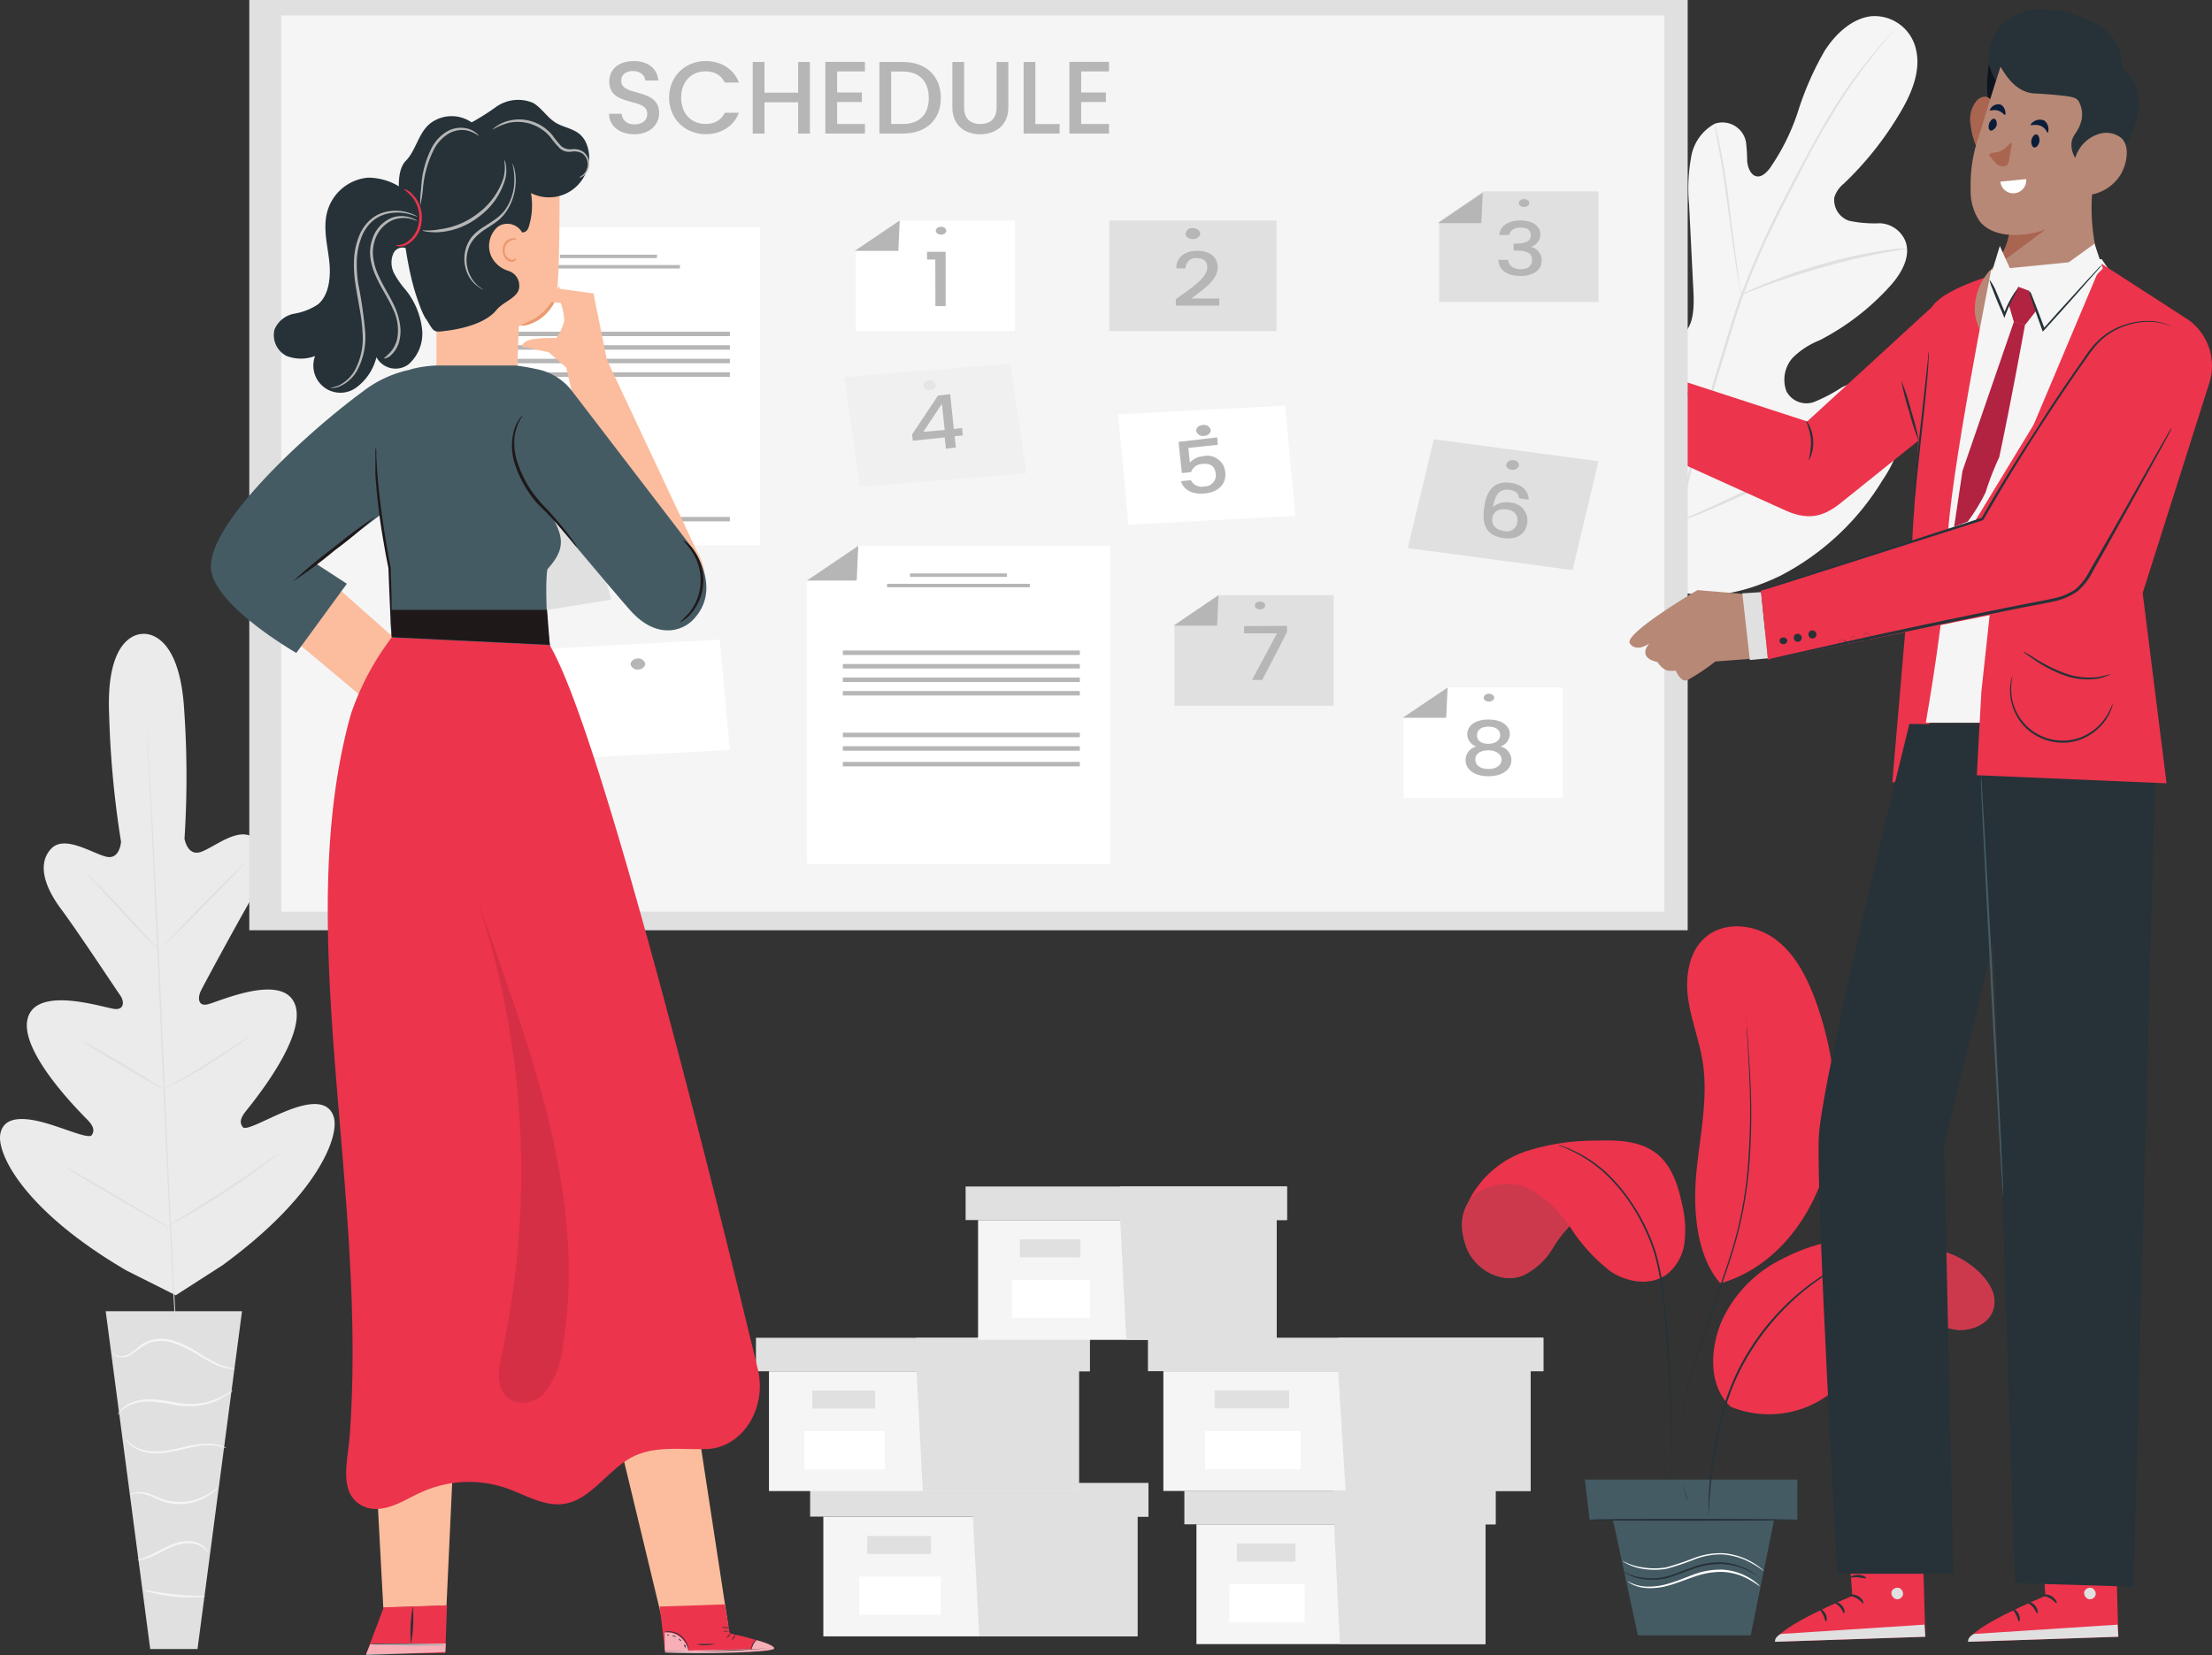 <svg xmlns="http://www.w3.org/2000/svg" width="314" height="235" fill="none"><rect width="100%" height="100%" fill="#333333" stroke="none"/><path d="M235.508 83.177c-9.893-7.452-12.69-22.224-12.901-35.593 0-2.223-.356-4.566.448-6.618.805-2.051 2.797-3.454 4.486-2.647 1.411.715 2.097 2.647 2.941 4.156a11.896 11.896 0 0 0 4.565 4.752 3.536 3.536 0 0 0 3.825.212c1.557-1.138 1.623-3.812 1.517-6.023-.211-4.13-.409-8.26-.62-12.389a24.548 24.548 0 0 1 .277-6.618 6.645 6.645 0 0 1 1.12-2.822 6.6 6.6 0 0 1 2.258-2.023 3.393 3.393 0 0 1 3.848 1.25c.281.393.476.843.571 1.318.11.914.167 1.833.171 2.753.093.927.502 1.92 1.24 2.131.739.212 1.451-.436 1.979-1.125a31.006 31.006 0 0 0 4.05-8.22 43.161 43.161 0 0 1 3.733-8.458c1.623-2.528 3.958-4.593 6.596-4.91a6.014 6.014 0 0 1 4.001 1.117 6.046 6.046 0 0 1 2.331 3.45c.805 3.083-.567 6.34-2.111 8.96a46.591 46.591 0 0 1-8.126 10.272 3.973 3.973 0 0 0-1.319 1.932 3.105 3.105 0 0 0 .472 2.048c.39.607.979 1.058 1.665 1.275a17.49 17.49 0 0 0 4.327.344 4.095 4.095 0 0 1 3.615 2.515c.857 2.223-.62 4.685-2.098 6.327a34.926 34.926 0 0 1-10.118 7.796 11.272 11.272 0 0 0-3.773 2.462 4.685 4.685 0 0 0-.884 4.765c.357.672.94 1.195 1.646 1.476a3.193 3.193 0 0 0 2.206.06 22.697 22.697 0 0 0 3.958-2.065c2.48-1.324 5.765-1.258 7.493 1.323a8.207 8.207 0 0 1 .897 6.169 17.246 17.246 0 0 1-2.546 5.625 36.71 36.71 0 0 1-14.511 13.594c-5.765 2.766-11.174 3.72-17.149 1.47" fill="#F5F5F5"></path><path d="M235.799 93.078c.24-6.192.981-12.354 2.216-18.425 1.319-6.817 3.311-14.15 5.607-21.721l1.714-5.6c.568-1.839 1.122-3.666 1.768-5.4a126.103 126.103 0 0 1 4.156-9.742c1.438-3.017 2.928-5.824 4.313-8.431a221.136 221.136 0 0 1 3.958-7.121 74.744 74.744 0 0 1 6.741-9.451 61.488 61.488 0 0 1 2.031-2.33l.541-.582.198-.199c-.05.08-.107.156-.171.225l-.515.61c-.462.542-1.148 1.323-1.992 2.395a79.768 79.768 0 0 0-6.596 9.504c-1.319 2.13-2.638 4.527-3.957 7.134-1.319 2.608-2.836 5.427-4.274 8.445a105.534 105.534 0 0 0-4.129 9.702c-.634 1.734-1.188 3.548-1.755 5.387l-1.715 5.6c-2.295 7.57-4.274 14.877-5.62 21.668a115.759 115.759 0 0 0-2.269 18.345" fill="#E0E0E0"></path><path d="M247.197 41.907a5.62 5.62 0 0 1-.225-.94 54.812 54.812 0 0 1-.448-2.648c-.356-2.197-.765-5.294-1.214-8.603-.448-3.31-.884-6.393-1.319-8.577a92.067 92.067 0 0 0-.475-2.568 8.746 8.746 0 0 1-.145-.966c.122.299.215.609.277.926.158.596.356 1.47.581 2.555.435 2.17.923 5.202 1.319 8.564.395 3.362.804 6.327 1.108 8.617.132 1.032.25 1.906.343 2.647.097.324.163.656.198.993ZM270.664 35.315a4.447 4.447 0 0 1-.936.185c-.607.106-1.491.239-2.559.45-2.164.397-5.132 1.072-8.364 1.986a131.722 131.722 0 0 0-8.232 2.647 74.175 74.175 0 0 0-2.466.953 4.722 4.722 0 0 1-.911.318c.274-.188.566-.347.871-.477a43.05 43.05 0 0 1 2.427-1.072 77.697 77.697 0 0 1 8.232-2.82 67.806 67.806 0 0 1 8.403-1.879 33.53 33.53 0 0 1 2.638-.318c.3-.02.6-.01.897.027ZM238.279 74.112s-.079-.106-.184-.331l-.449-1.02c-.382-.873-.923-2.157-1.57-3.759-1.319-3.203-2.941-7.69-4.722-12.68-1.781-4.99-3.417-9.49-4.644-12.707l-1.464-3.826-.396-1.045a1.375 1.375 0 0 1-.119-.371s.08.106.185.331l.449 1.02c.382.873.923 2.157 1.569 3.758 1.32 3.203 2.942 7.69 4.723 12.68 1.781 4.991 3.417 9.491 4.644 12.721.606 1.562 1.095 2.86 1.464 3.812l.396 1.046c.057.117.097.242.118.37ZM269.227 60.227s-.092.079-.303.172l-.897.423-3.311 1.496c-2.797 1.324-6.596 3.058-10.897 5.043-4.3 1.986-8.113 3.76-10.936 4.95-1.411.596-2.559 1.06-3.364 1.324l-.91.344a.919.919 0 0 1-.33.093l.304-.172.897-.41 3.284-1.456c2.797-1.324 6.596-3.058 10.897-5.057 4.3-1.999 8.126-3.746 10.936-4.937 1.411-.596 2.559-1.059 3.364-1.324l.91-.344.356-.145Z" fill="#E0E0E0"></path><path d="M234.321 54.27a46.295 46.295 0 0 0-4.947-3.972 32.043 32.043 0 0 0-7.453 0c-.422.305-6.754 3.8-5.699 4.329 1.055.53 5.435-1.986 5.435-1.986l.739.093a30.443 30.443 0 0 0-4.512 2.846c-.633.728 0 1.602.686 1.257a46.133 46.133 0 0 1 4.261-2.157c.264 0-3.509 2.276-3.852 2.647-.343.37-.158 1.615.554 1.324.435-.172 3.958-2.476 3.958-2.476a34.536 34.536 0 0 0-2.81 2.568c-.304.596.277 1.125.884.755.606-.37 2.15-1.999 2.73-2.303 0 0 .607 0 1.517.926a18.091 18.091 0 0 0 4.459 2.29l4.05-6.142Z" fill="#B78876"></path><path d="M216.235 54.614c.442.056.89.024 1.32-.093a7.392 7.392 0 0 0 1.398-.424c.501-.225 1.029-.503 1.596-.794l1.187-.609h-.079c1.074.06 2.151.029 3.219-.092a17.91 17.91 0 0 0-3.206-.225h-.013l-1.187.608-1.57.808c-.428.188-.869.348-1.319.476-.844.278-1.346.278-1.346.345Z" fill="#AA6551"></path><path d="M232.778 55.328a1.448 1.448 0 0 1-1.569.543c-.581-.133-1.095-.45-1.663-.61-1.701-.489-3.588.424-5.276-.158-.238-.08-.502-.252-.475-.49.026-.238.29-.344.501-.41l5.58-1.787" fill="#B78876"></path><path d="M229.889 52.416c-.212.014-.42.058-.62.132l-1.662.477-2.454.741-.712.225a1.104 1.104 0 0 0-.752.45.478.478 0 0 0 .093.543c.107.12.243.212.395.265.274.094.557.156.845.185a21.039 21.039 0 0 0 3.152-.172c.444-.02.888.025 1.32.132.376.117.746.254 1.108.41a2.077 2.077 0 0 0 1.741 0c.383-.224.449-.49.435-.49-.013 0-.132.213-.488.371a2.011 2.011 0 0 1-1.609-.119c-.33-.132-.686-.317-1.108-.45a4.403 4.403 0 0 0-1.399-.172 23.833 23.833 0 0 1-3.113.146 3.59 3.59 0 0 1-.765-.172c-.224-.08-.383-.239-.303-.358.079-.119.316-.212.554-.278l.699-.238 2.44-.807 1.623-.583a2.81 2.81 0 0 0 .58-.238Z" fill="#AA6551"></path><path d="m274.424 43.429-17.888 16.413-21.924-7.134-4.367 9.265 23.389 10.59c3.351 1.429 5.448.648 7.757-1.219l12.281-9.86.752-18.055Z" fill="#EC344C"></path><path d="M282.34 39.232s-6.319 1.854-7.981 4.196c-1.32 1.854-3.101 36.837-3.101 36.837l-2.638 30.815 2.638-.252 3.734-11.529 7.348-60.067Z" fill="#EC344C"></path><path d="M238.688 55.659a.49.49 0 0 0 .198.648.5.5 0 0 0 .66-.198.493.493 0 0 0-.233-.602.486.486 0 0 0-.625.152Z" fill="#263238"></path><path d="M238.886 56.321a.54.54 0 0 1-.25-.291.54.54 0 0 1 0-.384.513.513 0 0 1 .29-.238.482.482 0 0 1 .382 0 .433.433 0 0 1 .238.291.504.504 0 0 1-.33.622h-.145a.437.437 0 0 1-.185 0Zm-.184-.662a.47.47 0 0 0 0 .358.395.395 0 0 0 .224.278c.115.04.24.04.356 0a.487.487 0 0 0 .277-.239.442.442 0 0 0 0-.344.476.476 0 0 0-.224-.278.449.449 0 0 0-.225-.066.485.485 0 0 0-.408.291ZM236.855 55.222a.48.48 0 1 0 .898.271.488.488 0 0 0-.107-.35.475.475 0 0 0-.673-.066.465.465 0 0 0-.118.145Z" fill="#263238"></path><path d="M237.039 55.872a.515.515 0 0 1-.237-.292.487.487 0 0 1 0-.383.513.513 0 0 1 .29-.239.487.487 0 0 1 .639.42.489.489 0 0 1-.059.282.502.502 0 0 1-.184.212h-.145a.515.515 0 0 1-.304 0Zm.106-.887a.46.46 0 0 0-.289.668c.045.082.113.15.196.192a.554.554 0 0 0 .52-.09.449.449 0 0 0 .114-.148.465.465 0 0 0-.185-.622.484.484 0 0 0-.224 0h-.132ZM235.1 54.865a.473.473 0 0 0 .053.531.469.469 0 0 0 .415.17.473.473 0 0 0 .405-.338.48.48 0 0 0-.154-.505.476.476 0 0 0-.719.142Z" fill="#263238"></path><path d="M235.298 55.527a.479.479 0 0 1-.249-.292c-.02-.063-.027-.13-.02-.195a.5.5 0 0 1 .879-.265c.041.05.071.108.089.17a.54.54 0 0 1 0 .384.553.553 0 0 1-.303.238h-.145a.448.448 0 0 1-.251-.04Zm-.185-.662a.479.479 0 0 0 .282.673.474.474 0 0 0 .272.002.513.513 0 0 0 .277-.225.47.47 0 0 0 0-.357.475.475 0 0 0-.224-.278.432.432 0 0 0-.224 0 .47.47 0 0 0-.383.185Z" fill="#263238"></path><path d="m234.401 53.17-1.702-.621-3.891 8.233 1.662.701 3.931-8.312Z" fill="#E0E0E0"></path><path d="M273.791 49.914c-.07.304-.105.615-.106.927-.066.635-.158 1.482-.263 2.501-.238 2.171-.568 5.057-.924 8.26-.356 3.203-.646 6.168-.778 8.286 0 1.072-.106 1.932-.106 2.528a7.539 7.539 0 0 0 0 .927c.061-.306.092-.616.093-.927 0-.596.105-1.443.211-2.502.184-2.13.501-5.043.857-8.272.356-3.23.673-6.155.844-8.287a56.66 56.66 0 0 0 .159-2.514c.027-.309.031-.618.013-.927Z" fill="#263238"></path><path d="M269.887 54.018c.276 1.492.65 2.965 1.121 4.407a34.587 34.587 0 0 0 1.412 4.329 34.3 34.3 0 0 0-1.122-4.408 30.15 30.15 0 0 0-1.411-4.328ZM256.721 65.374s.225-.264.396-.78a5.3 5.3 0 0 0 .264-2.092 5.464 5.464 0 0 0-.528-2.065c-.237-.476-.448-.741-.488-.715.363.895.603 1.834.713 2.793a10.49 10.49 0 0 1-.357 2.86Z" fill="#263238"></path><path d="M20.254 90.018s-5.277-.37-4.762 11.424a137.55 137.55 0 0 0 1.688 18.081s-.158 2.647-2.176 2.104c-2.019-.543-5.818-3.058-7.691-1.165-1.874 1.893-1.32 5.004 1.319 8.564 2.638 3.561 7.915 11.595 8.443 12.323.527.728.66 2.052-.779 1.92-1.438-.133-11.08-3.415-12.36 1.323-1.28 4.739 7.532 13.435 8.482 14.415.95.979.99 1.588.607 2.171-.383.582-3.522-.821-6.306-1.642-2.783-.82-6.16-1.323-6.675 1.483-.514 2.806 3.364 10.88 17.915 19.391l6.991 3.508 6.596-4.236c13.614-9.927 16.674-18.385 15.83-21.085-.844-2.701-4.09-1.907-6.78-.821-2.692 1.085-5.686 2.819-6.121 2.277-.436-.543-.449-1.165.395-2.237.845-1.073 8.747-10.59 7.005-15.196-1.741-4.606-11.028-.291-12.44 0-1.411.291-1.319-1.072-.963-1.84.356-.767 4.96-9.265 7.163-13.091 2.204-3.825 2.639-6.883.475-8.656-2.163-1.774-5.58 1.204-7.545 1.919-1.966.715-2.375-1.866-2.375-1.866.389-6.07.375-12.159-.04-18.227-.699-11.794-6.002-10.84-6.002-10.84" fill="#EBEBEB"></path><path d="M20.663 100.582v.252c0 .158 0 .41.066.728 0 .648.105 1.588.184 2.779.159 2.422.37 5.93.607 10.258.475 8.657 1.042 20.623 1.61 33.833.567 13.21 1.108 25.149 1.543 33.845.211 4.329.396 7.823.514 10.259.066 1.204.106 2.144.145 2.793v.966-.966c0-.649-.118-1.589-.197-2.78-.159-2.422-.357-5.93-.607-10.258-.475-8.657-1.03-20.623-1.61-33.846-.58-13.223-1.108-25.149-1.53-33.846-.224-4.315-.409-7.809-.528-10.245 0-1.204-.105-2.144-.131-2.792v-.728l-.066-.252Z" fill="#E0E0E0"></path><path d="M12.484 124.248c.16.1.306.22.435.357.264.252.647.609 1.108 1.073.924.913 2.164 2.21 3.51 3.679l3.416 3.759 1.042 1.126c.142.128.266.275.37.436a2.623 2.623 0 0 1-.449-.357c-.264-.252-.646-.609-1.095-1.072-.923-.927-2.137-2.25-3.483-3.706l-3.443-3.733-1.055-1.125a3.035 3.035 0 0 1-.356-.437ZM23.05 134.454s2.507-2.74 5.712-6.01c3.206-3.269 5.858-5.863 5.91-5.81.053.053-2.506 2.74-5.712 5.996-3.205 3.256-5.857 5.863-5.91 5.824ZM23.024 154.785c.152-.117.316-.219.488-.304l1.32-.781c1.147-.649 2.743-1.549 4.458-2.647 1.715-1.099 3.258-2.065 4.353-2.807l1.32-.873c.154-.121.323-.223.5-.305 0 0-.144.159-.434.384-.29.225-.726.556-1.32.94-1.068.781-2.638 1.827-4.313 2.886-1.676 1.058-3.338 1.945-4.512 2.554l-1.412.702a3.1 3.1 0 0 1-.448.251ZM11.442 147.664c.166.062.326.142.475.238l1.319.702c1.068.609 2.533 1.456 4.142 2.422 1.61.966 3.047 1.84 4.09 2.489l1.226.781c.158.081.3.188.422.317a2.696 2.696 0 0 1-.474-.225l-1.32-.715a210.875 210.875 0 0 1-4.142-2.422c-1.61-.966-3.047-1.84-4.09-2.488a36.043 36.043 0 0 1-1.226-.781c-.29-.199-.435-.291-.422-.318ZM9.133 165.625c.216.077.423.174.62.291l1.623.9c1.32.781 3.258 1.853 5.277 3.071 2.018 1.218 3.957 2.317 5.276 3.124l1.583.979c.203.107.393.236.568.384a3.598 3.598 0 0 1-.62-.304l-1.623-.9c-1.32-.768-3.245-1.853-5.277-3.058-2.031-1.204-3.957-2.316-5.276-3.124l-1.583-.979-.568-.384ZM23.829 174.07c.185-.16.389-.298.606-.41l1.702-1.046a202.915 202.915 0 0 0 5.567-3.494c2.15-1.403 4.103-2.727 5.422-3.693l1.636-1.138c.194-.151.401-.284.62-.397a3.12 3.12 0 0 1-.554.489c-.37.292-.91.702-1.597 1.205-1.319 1.006-3.245 2.356-5.395 3.759-2.15 1.403-4.155 2.647-5.606 3.441l-1.755.967a4.458 4.458 0 0 1-.646.317ZM34.356 186.182H15.003l6.32 47.969h6.714l6.319-47.969Z" fill="#E0E0E0"></path><path d="M16.019 192.072c.025.063.06.121.106.172.125.151.29.265.474.331a2.248 2.248 0 0 0 2.058-.252 16.964 16.964 0 0 1 2.52-1.654 5.456 5.456 0 0 1 3.549.079c1.167.4 2.283.937 3.324 1.602a22.317 22.317 0 0 0 2.638 1.456 7.318 7.318 0 0 0 1.992.569c.184.023.37.023.554 0h.198c-.912-.147-1.8-.419-2.638-.808a25.219 25.219 0 0 1-2.639-1.495 15.04 15.04 0 0 0-3.363-1.655 5.64 5.64 0 0 0-3.76 0 4.814 4.814 0 0 0-1.412.874c-.35.31-.72.597-1.108.86a2.276 2.276 0 0 1-1.886.331 1.998 1.998 0 0 1-.607-.41ZM16.705 200.914s.146-.199.449-.517a4.332 4.332 0 0 1 1.557-.979 6.557 6.557 0 0 1 2.638-.41 28.45 28.45 0 0 1 3.364.463 11.3 11.3 0 0 0 3.443.132 9.464 9.464 0 0 0 2.77-.794 8.94 8.94 0 0 0 1.636-.98c.196-.124.37-.28.515-.463-.717.465-1.467.876-2.243 1.231a9.81 9.81 0 0 1-2.639.702 12.28 12.28 0 0 1-3.363-.172 23.529 23.529 0 0 0-3.417-.437 6.783 6.783 0 0 0-2.784.49 3.875 3.875 0 0 0-1.543 1.111c-.116.13-.218.272-.303.424-.066.132-.093.185-.08.199ZM32.153 205.639a1.657 1.657 0 0 0-.528-.278 5.552 5.552 0 0 0-1.61-.344 9.875 9.875 0 0 0-2.426.145c-.897.146-1.874.397-2.89.609-.942.221-1.907.332-2.875.331a6.252 6.252 0 0 1-2.282-.503 5.263 5.263 0 0 1-1.742-1.324c.072.19.185.362.33.503.366.421.815.759 1.32.993a6.138 6.138 0 0 0 2.374.596c.994.02 1.987-.086 2.955-.318 1.029-.212 1.992-.476 2.876-.635a11.2 11.2 0 0 1 2.36-.199 8.957 8.957 0 0 1 2.138.424ZM18.407 212.297a3.187 3.187 0 0 1 1.887-.199c.68.174 1.34.422 1.965.742a7.224 7.224 0 0 0 2.546.701 7.574 7.574 0 0 0 4.63-1.072 6.78 6.78 0 0 0 1.161-.887c.225-.251.357-.397.33-.41-.509.399-1.042.766-1.596 1.099a7.81 7.81 0 0 1-4.498.953c-1.82-.093-3.232-1.192-4.499-1.324a2.893 2.893 0 0 0-1.464.119 1.056 1.056 0 0 0-.462.278ZM19.489 221.496a3.57 3.57 0 0 0 1.622-.318c.963-.317 2.177-1.072 3.575-1.628a5.732 5.732 0 0 1 2.058-.436 3.616 3.616 0 0 1 1.65.383c.471.25.881.603 1.2 1.033a.853.853 0 0 0-.185-.411 2.457 2.457 0 0 0-.91-.82 3.617 3.617 0 0 0-1.755-.477 5.615 5.615 0 0 0-2.163.424c-1.465.582-2.639 1.324-3.562 1.721s-1.53.489-1.53.529ZM20.439 225.785c.385.195.8.329 1.226.397a21.14 21.14 0 0 0 3.06.516c1.035.105 2.075.136 3.114.093.444.011.888-.038 1.32-.146 0-.092-1.966 0-4.354-.251-2.388-.252-4.34-.702-4.366-.609ZM116.875 215.344v17.009h44.588v-17.009h-44.588Z" fill="#F5F5F5"></path><path d="M115.002 210.592v4.752h48.018v-4.752h-48.018Z" fill="#E0E0E0"></path><path d="M139.011 232.353h22.452v-17.009h1.557v-4.752h-24.946v4.315l.937 17.446ZM132.151 218.098h-9.049v2.554h9.049v-2.554Z" fill="#E0E0E0"></path><path d="M133.549 223.855H121.94v5.401h11.609v-5.401Z" fill="#fff"></path><path d="M109.158 194.709v17.009h43.994v-17.009h-43.994Z" fill="#F5F5F5"></path><path d="M107.311 189.956v4.752h47.385v-4.752h-47.385Z" fill="#E0E0E0"></path><path d="M131.003 211.717h22.15v-17.009h1.543v-4.752H130.08v4.315l.923 17.446ZM124.236 197.448h-8.918v2.555h8.918v-2.555Z" fill="#E0E0E0"></path><path d="M125.621 203.219h-11.45v5.4h11.45v-5.4Z" fill="#fff"></path><path d="M138.839 173.238v17.009h42.372v-17.009h-42.372Z" fill="#F5F5F5"></path><path d="M137.072 168.474v4.765h45.617v-4.765H137.072Z" fill="#E0E0E0"></path><path d="M159.88 190.248h21.332v-17.009h1.477v-4.765h-23.692v4.315l.883 17.459ZM153.364 175.979h-8.588v2.554h8.588v-2.554Z" fill="#E0E0E0"></path><path d="M154.696 181.736h-11.029v5.401h11.029v-5.401Z" fill="#fff"></path><path d="M169.84 216.442v17.009H210.866v-17.009H169.84Z" fill="#F5F5F5"></path><path d="M168.125 211.69v4.752h44.179v-4.752h-44.179Z" fill="#E0E0E0"></path><path d="M190.208 233.451h20.658v-17.009h1.438v-4.752h-22.953v4.316l.857 17.445ZM183.903 219.183h-8.324v2.554h8.324v-2.554Z" fill="#E0E0E0"></path><path d="M185.195 224.94H174.51v5.401h10.685v-5.401Z" fill="#fff"></path><path d="M165.144 194.695v17.009h52.12v-17.009h-52.12Z" fill="#F5F5F5"></path><path d="M162.954 189.943v4.752h56.131v-4.752h-56.131Z" fill="#E0E0E0"></path><path d="M191.013 211.704h26.252v-17.009h1.82v-4.752h-29.153v4.315l1.081 17.446ZM182.992 197.436h-10.566v2.554h10.566v-2.554Z" fill="#E0E0E0"></path><path d="M184.641 203.206h-13.574v5.401h13.574v-5.401Z" fill="#fff"></path><path d="M255.138 215.78h-29.484l-.673-5.692h30.157v5.692Z" fill="#455B64"></path><path d="M262.169 191.292c.23-.986.672-1.91 1.294-2.708a6.955 6.955 0 0 1 2.308-1.911 8.485 8.485 0 0 1 6.121.357 21.607 21.607 0 0 0 5.976 1.814c2.097.132 4.445-.861 5.078-2.873.634-2.012-.54-3.891-1.965-5.294a12.33 12.33 0 0 0-16.906-.241 12.409 12.409 0 0 0-3.37 5.152M213.254 166.315c-6.266 3.799-6.253 7.254-5.197 10.523 1.055 3.27 4.894 5.533 8.086 4.302a9.943 9.943 0 0 0 4.235-3.838 17.466 17.466 0 0 1 3.733-4.421 4.751 4.751 0 0 1 5.409-.437" fill="#E7515B"></path><path d="M255.124 215.78c0 .08-6.477.119-14.51.093-8.034-.027-14.511-.093-14.511-.172 0-.08 6.477-.133 14.511-.106 8.033.026 14.51.106 14.51.185Z" fill="#455B64"></path><path opacity=".5" d="M262.169 191.292c.23-.986.672-1.91 1.294-2.708a6.955 6.955 0 0 1 2.308-1.911 8.485 8.485 0 0 1 6.121.357 21.607 21.607 0 0 0 5.976 1.814c2.097.132 4.445-.861 5.078-2.873.634-2.012-.54-3.891-1.965-5.294a12.33 12.33 0 0 0-16.906-.241 12.409 12.409 0 0 0-3.37 5.152" fill="#B22241"></path><path d="M245.627 199.711c-3.074-2.925-2.916-7.942-1.319-11.913a18.142 18.142 0 0 1 8.587-8.987 27.145 27.145 0 0 1 23.746-.768 11.236 11.236 0 0 0-9.103 5.361c-1.675 2.793-2.058 6.195-3.443 9.146a14.367 14.367 0 0 1-7.756 7.278 14.307 14.307 0 0 1-10.62-.064M244.149 182.16c-3.39-3.971-3.838-10.471-3.337-15.712.501-5.242 1.702-10.523.884-15.712-.488-3.084-1.689-6.036-2.085-9.12-.395-3.084.172-6.618 2.56-8.59 2.744-2.303 7.071-1.761 9.92.397 2.849 2.157 4.512 5.546 5.725 8.921 2.639 7.413 3.628 15.633 1.451 23.204-2.176 7.571-7.308 14.335-14.827 16.612" fill="#EC344C"></path><path d="M242.527 215.132a2.568 2.568 0 0 1 0-.464v-1.323c0-1.152.145-2.82.409-4.871.3-2.398.741-4.776 1.319-7.122a33.069 33.069 0 0 1 3.232-8.259 34.389 34.389 0 0 1 10.857-11.741c.845-.582 1.662-1.032 2.375-1.443a20.41 20.41 0 0 1 1.873-.939l1.214-.517.435-.172a2.465 2.465 0 0 1-.409.225l-1.2.556-1.847.98c-.686.423-1.504.887-2.335 1.482a34.906 34.906 0 0 0-10.712 11.714c-3.126 5.467-3.957 11.225-4.591 15.262a65.332 65.332 0 0 0-.501 4.845l-.079 1.323a4.25 4.25 0 0 1-.04.464Z" fill="#263238"></path><path opacity=".5" d="M213.254 166.315c-6.266 3.799-6.253 7.254-5.197 10.523 1.055 3.27 4.894 5.533 8.086 4.302a9.943 9.943 0 0 0 4.235-3.838 17.466 17.466 0 0 1 3.733-4.421 4.751 4.751 0 0 1 5.409-.437" fill="#B22241"></path><path d="M208.558 170.471c1.649-2.276 5.699-2.925 8.258-1.8a16.656 16.656 0 0 1 6.121 5.639 24.943 24.943 0 0 0 5.633 6.181c2.322 1.575 5.567 2.131 7.915.556a6.815 6.815 0 0 0 2.639-4.659 15.393 15.393 0 0 0-.37-5.48c-.554-2.647-1.451-5.4-3.562-7.081-2.348-1.88-5.606-1.959-8.601-1.867a32.109 32.109 0 0 0-10.157 1.575 14.13 14.13 0 0 0-7.915 6.936" fill="#EC344C"></path><path d="M237.302 210.089a.712.712 0 0 1 0-.146v-1.959c0-1.324-.092-3.349-.158-5.758a338.085 338.085 0 0 0-.356-8.511c-.172-3.216-.409-6.737-.897-10.404a32.999 32.999 0 0 0-1.042-5.294 26.494 26.494 0 0 0-1.926-4.62 25.605 25.605 0 0 0-2.427-3.825 26.52 26.52 0 0 0-2.639-2.926 19.575 19.575 0 0 0-4.709-3.203l-.805-.384-.62-.238-.369-.145-.132-.067h.132l.395.119.62.212c.251.093.515.225.831.358a19.068 19.068 0 0 1 4.789 3.163 24.384 24.384 0 0 1 2.638 2.925 27.196 27.196 0 0 1 2.48 3.852 26.78 26.78 0 0 1 1.953 4.646 34.34 34.34 0 0 1 1.055 5.295c.488 3.68.713 7.2.884 10.417.172 3.216.238 6.089.29 8.524.053 2.436.066 4.395.066 5.745v1.972c-.039.199-.039.252-.053.252ZM239.559 212.934c-.29-.865-.519-1.75-.686-2.647a29.402 29.402 0 0 1-.29-7.611 51.102 51.102 0 0 1 2.401-11.013c1.319-4.063 3.034-8.392 4.525-13.051a56.064 56.064 0 0 0 2.638-13.488c.286-3.743.356-7.5.211-11.251-.119-3.216-.29-5.811-.396-7.598 0-.887-.092-1.575-.118-2.065v-.728.728c0 .49.092 1.178.171 2.052.132 1.8.33 4.381.475 7.598a94.51 94.51 0 0 1-.145 11.29 61.688 61.688 0 0 1-.884 6.619 59.035 59.035 0 0 1-1.794 6.936c-1.504 4.672-3.258 9-4.564 13.038a52.587 52.587 0 0 0-2.441 10.959 29.742 29.742 0 0 0 .198 7.558c.158.887.303 1.562.422 2.025l.132.517c.145.066.158.132.145.132Z" fill="#263238"></path><path d="m228.82 215.131 3.681 17.075h16.015l3.456-17.075H228.82Z" fill="#455B64"></path><path d="M250.073 224.212a11.859 11.859 0 0 0-2.639-1.496 9.06 9.06 0 0 0-3.152-.635 11.08 11.08 0 0 0-3.958.715c-1.319.45-2.638.979-3.812 1.323a9.1 9.1 0 0 1-3.298.106 6.649 6.649 0 0 1-2.124-.675 3.134 3.134 0 0 1-.515-.331l-.158-.132s.251.146.712.371a7.66 7.66 0 0 0 2.111.569 8.984 8.984 0 0 0 3.206-.159c1.187-.291 2.44-.834 3.799-1.324a10.852 10.852 0 0 1 3.957-.715 9.332 9.332 0 0 1 3.232.715c.686.285 1.33.664 1.913 1.125.163.121.318.254.462.397a.865.865 0 0 1 .264.146Z" fill="#263238"></path><path d="M249.848 225.297a12.446 12.446 0 0 0-2.493-1.469 8.502 8.502 0 0 0-3.047-.635c-1.283.01-2.554.238-3.76.675-1.319.437-2.506.94-3.681 1.257a9.181 9.181 0 0 1-3.166.358 5.391 5.391 0 0 1-2.084-.556 3.55 3.55 0 0 1-.488-.318l-.158-.132s.237.145.699.344c.647.28 1.34.437 2.045.463a9.68 9.68 0 0 0 3.086-.41c1.148-.318 2.349-.834 3.668-1.324a10.93 10.93 0 0 1 3.839-.675 8.195 8.195 0 0 1 3.126.715 7.86 7.86 0 0 1 1.834 1.112c.152.12.297.248.435.384.106.211.145.211.145.211Z" fill="#fff"></path><path d="M250.363 223.073a14.339 14.339 0 0 0-2.639-1.575 10.012 10.012 0 0 0-3.245-.781 10.299 10.299 0 0 0-3.957.715 37.273 37.273 0 0 1-3.958 1.324 10.13 10.13 0 0 1-3.404 0 7.336 7.336 0 0 1-2.189-.702 4.524 4.524 0 0 1-.541-.331l-.159-.132s.251.145.739.37a8.402 8.402 0 0 0 2.177.596c1.1.183 2.224.183 3.324 0a38.846 38.846 0 0 0 3.958-1.324 10.514 10.514 0 0 1 4.116-.688 9.49 9.49 0 0 1 3.298.847 9.849 9.849 0 0 1 1.965 1.192c.211.172.369.304.475.41l.04.079Z" fill="#fff"></path><path d="M255.389 215.807c0 .079-6.596.132-14.814.132-8.219 0-14.802 0-14.802-.132 0-.133 6.596-.146 14.802-.146 8.205 0 14.814.066 14.814.146Z" fill="#263238"></path><path d="m48.581 102.278 23.745-.185.225 15.698-23.759.186-.21-15.699Z" fill="#fff"></path><path d="M59.398 105.031c0-.424.449-.781 1.03-.781.58 0 1.042.344 1.042.768 0 .423-.449.781-1.03.794-.58.013-1.042-.344-1.042-.781Z" fill="#B6B6B6"></path><path d="M239.572 0H35.389v132.087h204.183V0Z" fill="#E0E0E0"></path><path d="M236.261 2.197H39.927v127.256h196.334V2.197Z" fill="#F5F5F5"></path><path d="M93.568 16.083c0-3.716-5.383-2.282-5.383-4.579 0-.98.746-1.448 1.712-1.419 1.053.03 1.653.659 1.711 1.346h1.843c-.146-1.74-1.521-2.765-3.467-2.765-2.077 0-3.496 1.112-3.496 2.897 0 3.745 5.398 2.15 5.398 4.608 0 .863-.658 1.492-1.829 1.492-1.155 0-1.74-.673-1.814-1.507H86.46c0 1.8 1.565 2.911 3.598 2.911 2.268 0 3.511-1.463 3.511-2.984Zm1.412-2.223c0 3.057 2.326 5.193 5.193 5.193 2.121 0 3.95-1.054 4.725-3.043h-2.004c-.541 1.082-1.506 1.594-2.721 1.594-2.018 0-3.481-1.448-3.481-3.744 0-2.297 1.463-3.73 3.481-3.73 1.215 0 2.18.511 2.721 1.594h2.004c-.775-1.99-2.604-3.058-4.725-3.058-2.867 0-5.193 2.15-5.193 5.194Zm18.322 5.105h1.667V8.798h-1.667v4.36h-4.784v-4.36h-1.668v10.167h1.668v-4.447h4.784v4.447Zm9.48-10.182h-5.617v10.182h5.617v-1.36h-3.95v-3.117h3.511v-1.36h-3.511v-2.984h3.95v-1.36Zm5.375.015h-3.321v10.167h3.321c3.262 0 5.398-1.916 5.398-5.047 0-3.145-2.136-5.12-5.398-5.12Zm-1.653 8.806v-7.446h1.653c2.399 0 3.686 1.434 3.686 3.76 0 2.311-1.287 3.686-3.686 3.686h-1.653Zm8.689-2.355c0 2.59 1.814 3.818 3.95 3.818 2.121 0 3.993-1.229 3.993-3.818V8.798h-1.667v6.48c0 1.58-.893 2.326-2.312 2.326-1.404 0-2.296-.746-2.296-2.326v-6.48h-1.668v6.451Zm10.115-6.451v10.167h5.105v-1.346h-3.438V8.798h-1.667Zm12.117-.015h-5.617v10.182h5.617v-1.36h-3.95v-3.117h3.511v-1.36h-3.511v-2.984h3.95v-1.36Z" fill="#B6B6B6"></path><path d="M144.077 47.003h-22.611V35.62l6.253-4.315h16.358v15.698Z" fill="#fff"></path><path d="M121.334 35.62h6.187l.198-4.315-6.385 4.315ZM132.837 32.76c0-.318.343-.556.752-.556s.739.238.739.556c0 .318-.33.556-.739.556s-.752-.252-.752-.556ZM132.771 36.85h-1.174v-1.098h2.639v7.717h-1.452l-.013-6.618Z" fill="#B6B6B6"></path><path d="M181.212 31.305h-23.759v15.698h23.759V31.305Z" fill="#E0E0E0"></path><path d="M168.297 33.17a.938.938 0 0 1 1.029-.78c.58 0 1.042.357 1.042.78 0 .424-.462.782-1.042.782-.581 0-1.029-.344-1.029-.781ZM166.912 42.489c2.176-1.602 4.458-3.005 4.458-4.514 0-.807-.422-1.323-1.49-1.323a1.423 1.423 0 0 0-1.583 1.456h-1.319c0-1.668 1.319-2.489 2.955-2.489 1.86 0 2.928.94 2.928 2.33 0 1.866-2.269 3.296-3.746 4.434h3.957v1.006h-6.16v-.9Z" fill="#B6B6B6"></path><path d="M226.908 42.872h-22.611V31.49l6.266-4.315h16.345v15.698Z" fill="#E0E0E0"></path><path d="M204.1 31.688h6.173l.211-4.315-6.384 4.315ZM215.603 28.83c0-.305.329-.557.738-.557s.752.252.752.556c0 .305-.343.556-.752.556s-.738-.251-.738-.556ZM215.84 31.305c1.833 0 2.823.886 2.823 2.012a1.848 1.848 0 0 1-.413 1.107 1.831 1.831 0 0 1-.999.627c.458.08.871.324 1.162.687.291.362.441.82.421 1.285 0 1.23-1.042 2.157-2.955 2.157-1.912 0-3.086-.754-3.179-2.276h1.399c0 .728.685 1.323 1.767 1.323 1.082 0 1.61-.542 1.61-1.323 0-1.006-.792-1.324-2.283-1.324h-.329v-.993h.343c1.319 0 2.084-.33 2.084-1.151 0-.82-.515-1.112-1.491-1.112-.976 0-1.477.503-1.57 1.046h-1.398c.106-1.324 1.332-2.065 3.008-2.065Z" fill="#B6B6B6"></path><g opacity=".46"><path opacity=".46" d="m119.83 53.541 23.613-1.919 2.256 15.606-23.613 1.906-2.256-15.593Z" fill="#E0E0E0"></path><path opacity=".46" d="M131.043 54.759c0-.37.304-.702.805-.741a.868.868 0 0 1 .989.595c0 .37-.303.715-.805.755a.881.881 0 0 1-.989-.61Z" fill="#B6B6B6"></path></g><path d="m134.103 62.105-4.524.477-.106-.9 3.681-5.52 1.728-.185.514 4.937 1.174-.133.106 1.046-1.161.12.171 1.6-1.411.16-.172-1.602Zm0-1.046-.395-3.72-2.639 3.972 3.034-.252Z" fill="#B6B6B6"></path><path d="m158.72 58.836 23.705-1.244 1.451 15.659-23.692 1.244-1.464-15.659Z" fill="#fff"></path><path d="M169.801 61.166c0-.424.382-.794.963-.82a.973.973 0 0 1 1.108.714c0 .437-.396.807-.963.834a.973.973 0 0 1-1.108-.728ZM172.769 62.105l.118 1.046-4.195.45.211 2.091a2.783 2.783 0 0 1 1.821-.9 2.547 2.547 0 0 1 2.124.378 2.57 2.57 0 0 1 1.081 1.873c.159 1.522-.752 2.793-2.875 3.018-1.874.198-3.061-.556-3.404-1.734l1.398-.146c.174.342.457.615.804.776.347.161.737.2 1.109.11a1.576 1.576 0 0 0 1.242-.543 1.598 1.598 0 0 0 .368-1.31c-.106-.992-.752-1.495-1.953-1.323a1.666 1.666 0 0 0-1.53 1.138l-1.319.146-.475-4.434 5.475-.636Z" fill="#B6B6B6"></path><path d="m203.532 62.37 23.375 3.124-3.68 15.46-23.389-3.137 3.694-15.447Z" fill="#E0E0E0"></path><path d="M213.822 65.904a.922.922 0 0 1 1.055-.543c.488 0 .818.41.726.78a.915.915 0 0 1-1.043.557c-.501-.066-.817-.424-.738-.794ZM215.655 70.749c-.079-.649-.462-1.06-1.319-1.191-1.319-.186-2.058.436-2.401 2.435a2.853 2.853 0 0 1 2.44-.622 2.514 2.514 0 0 1 2.361 1.87c.094.348.112.713.053 1.068-.211 1.443-1.411 2.383-3.35 2.092-2.639-.397-3.1-2.052-2.731-4.487.369-2.436 1.517-3.693 3.786-3.35 1.768.266 2.506 1.324 2.506 2.383l-1.345-.198Zm-3.813 2.793c-.145.94.423 1.668 1.636 1.853a1.5 1.5 0 0 0 1.693-.64c.116-.183.191-.39.22-.604.132-.914-.317-1.642-1.517-1.814-.937-.145-1.886.199-2.032 1.205Z" fill="#B6B6B6"></path><path d="M189.325 100.213h-22.611V88.83l6.253-4.315h16.358v15.698Z" fill="#E0E0E0"></path><path d="M166.595 88.83h6.173l.198-4.315-6.371 4.315ZM178.125 85.97c0-.304.33-.556.739-.556s.738.252.738.556c0 .304-.329.556-.738.556s-.739-.212-.739-.556ZM182.689 88.87v.9l-3.509 6.776h-1.451l3.548-6.618h-4.67v-1.02l6.082-.039Z" fill="#B6B6B6"></path><path d="M221.842 113.304h-22.611v-11.383l6.267-4.302h16.344v15.685Z" fill="#fff"></path><path d="M199.112 101.921h6.174l.211-4.302-6.385 4.302ZM210.616 99.062c0-.305.33-.556.739-.556s.752.251.752.556c0 .304-.343.556-.752.556s-.739-.239-.739-.556ZM208.281 104.263c0-1.125.99-2.091 3.021-2.091 2.032 0 3.021.979 3.021 2.091a1.92 1.92 0 0 1-1.319 1.734 1.994 1.994 0 0 1 1.544 1.906c0 1.403-1.32 2.317-3.259 2.317-1.939 0-3.245-.914-3.245-2.317a1.983 1.983 0 0 1 1.53-1.906 1.855 1.855 0 0 1-1.293-1.734Zm1.148 3.601c0 .78.699 1.323 1.873 1.323s1.847-.582 1.847-1.323c0-.742-.765-1.324-1.847-1.324-1.081 0-1.873.423-1.873 1.324Zm3.522-3.455c0-.794-.646-1.231-1.649-1.231-1.002 0-1.635.423-1.635 1.244s.672 1.191 1.635 1.191 1.649-.503 1.649-1.204Z" fill="#B6B6B6"></path><path d="M107.891 77.42H64.873V37.168l7.295-4.924h35.723V77.42Z" fill="#fff"></path><path d="M64.873 37.168h7.058l.237-4.924-7.295 4.924ZM93.262 36.162H79.49v.49h13.772v-.49ZM96.52 37.63H76.257v.49H96.52v-.49ZM103.604 47.096h-33.64v.635h33.64v-.635ZM103.604 49.015h-33.64v.635h33.64v-.635ZM103.604 50.947h-33.64v.636h33.64v-.636ZM103.604 52.866h-33.64v.636h33.64v-.636ZM103.604 73.397h-33.64v.635h33.64v-.635Z" fill="#B6B6B6"></path><path d="M157.572 122.689H114.54V82.437l7.295-4.937h35.737v45.189Z" fill="#fff"></path><path d="M114.54 82.437h7.071l.224-4.937-7.295 4.937ZM142.942 81.418H129.17v.49h13.772v-.49ZM146.187 82.9h-20.262v.49h20.262v-.49ZM153.285 92.363h-33.639V93h33.639v-.636ZM153.285 94.283h-33.639v.635h33.639v-.635ZM153.285 96.203h-33.639v.635h33.639v-.635ZM153.285 98.121h-33.639v.635h33.639v-.635ZM153.285 104.039h-33.639v.635h33.639v-.635ZM153.285 105.957h-33.639v.635h33.639v-.635ZM153.285 108.182h-33.639v.635h33.639v-.635Z" fill="#B6B6B6"></path><path d="m78.447 92.072 23.706-1.244 1.451 15.659-23.692 1.244-1.465-15.659Z" fill="#fff"></path><path d="M89.515 94.336c0-.424.396-.794.963-.834a.987.987 0 0 1 1.108.728c0 .423-.382.807-.963.834a.986.986 0 0 1-1.108-.728Z" fill="#B6B6B6"></path><path d="m59.188 73.515 23.23-3.72 4.367 15.355-23.231 3.706-4.367-15.34Z" fill="#E0E0E0"></path><path d="M70.889 74.296a.581.581 0 0 1-.264-.94 1.108 1.108 0 0 1 1.319-.198.58.58 0 0 1 .393.684.584.584 0 0 1-.13.256 1.107 1.107 0 0 1-1.318.198Z" fill="#B6B6B6"></path><path d="M60.454 45.282c-2.283-4.368-2.955-10.193-3.536-15.222-.277-2.37-.765-5.745.7-7.24 1.464-1.497 1.78-4.011 3.508-5.335a4.976 4.976 0 0 1 5.963 0" fill="#263238"></path><path d="M66.812 60.702c3.483.304 6.504-2.753 6.596-6.724.093-3.971.238-7.677.238-7.677a6.366 6.366 0 0 0 3.95-2.114 6.406 6.406 0 0 0 1.59-4.2c.37-5.732.211-18.955.211-18.955a15.787 15.787 0 0 0-17.756 1.324l.317 20.16v10.853c0 3.64 1.662 7.055 4.854 7.333Z" fill="#FBBD9D"></path><path d="M74.134 33.039a2.408 2.408 0 0 0-1.533-1.193 2.393 2.393 0 0 0-1.91.332 3.625 3.625 0 0 0-.976 4.17 3.97 3.97 0 0 0 2.466 2.117 2.203 2.203 0 0 1 1.517 2.37c-.145 1.443-2.255 1.985-3.205 3.163-1.478 1.853-4.71 2.648-6.9 2.939-2.19.291-1.886.304-3.14-1.694a8.52 8.52 0 0 1-1.226-4.66c-.062-4.227-.136-8.449-.224-12.667-.083-1.518.002-3.04.25-4.54a6.266 6.266 0 0 1 2.111-3.76 15.338 15.338 0 0 1 4.182-1.508 33.926 33.926 0 0 0 4.854-2.912 5.412 5.412 0 0 1 5.277-.583c1.174.676 1.966 2.012 3.113 2.754 1.623 1.045 3.84.807 4.63 3.534.284.95.284 1.962 0 2.912a5.712 5.712 0 0 1-3.171 3.716 5.67 5.67 0 0 1-4.875-.116 10.2 10.2 0 0 1-.093 3.971c-.184.622-.25 1.588-1.121 1.615" fill="#263238"></path><path d="M73.223 36.612s-.21.304-.62.278a1.319 1.319 0 0 1-.95-1.324 1.433 1.433 0 0 1 .937-1.416c.409-.172.712-.08.726-.146.013-.066-.278-.264-.805-.145-.31.088-.586.268-.792.516-.262.35-.393.78-.369 1.218 0 .953.739 1.654 1.32 1.588a.71.71 0 0 0 .566-.318c.014-.145.014-.238-.013-.251Z" fill="#EC996F"></path><path d="M67.986 19.339a1.52 1.52 0 0 0-.422-.477c-.45-.367-.994-.6-1.57-.675a3.946 3.946 0 0 0-2.414.41 5.829 5.829 0 0 0-2.23 2.264 13.804 13.804 0 0 0-1.556 5.797c-.109.83-.157 1.666-.145 2.502.201-.808.334-1.631.396-2.462a15.14 15.14 0 0 1 1.622-5.612 5.617 5.617 0 0 1 2.058-2.131 3.802 3.802 0 0 1 2.27-.477c.728.104 1.415.401 1.991.86ZM82.18 25.202h.185c.182-.057.352-.146.502-.265.25-.195.45-.45.58-.741.197-.412.253-.877.158-1.324-.099-.528-.39-1-.818-1.323-.47-.301-1.03-.428-1.583-.358a2.052 2.052 0 0 1-1.53-.436c-.447-.471-.857-.975-1.227-1.51a6.133 6.133 0 0 0-3.14-2.064 5.93 5.93 0 0 0-2.954-.067c-.668.14-1.301.415-1.86.808a2.27 2.27 0 0 0-.58.503 8.203 8.203 0 0 1 2.48-1.02 6.062 6.062 0 0 1 5.777 2.118c.395.558.837 1.08 1.32 1.562.25.215.549.365.87.437.289.039.582.039.87 0a2.25 2.25 0 0 1 1.425.265c.372.267.63.663.726 1.112a1.965 1.965 0 0 1-.567 1.866 3.954 3.954 0 0 1-.633.437ZM68.633 41.139s-.25-.146-.66-.464a4.578 4.578 0 0 1-1.319-1.733 4.926 4.926 0 0 1-.237-3.363 4.293 4.293 0 0 1 .923-1.72c.458-.514.987-.96 1.57-1.324.593-.384 1.187-.754 1.741-1.178a6.15 6.15 0 0 0 1.32-1.482 7.655 7.655 0 0 0 1.186-3.402c.096-.79.06-1.591-.105-2.37a4.686 4.686 0 0 0-.198-.635c0-.132-.092-.198-.105-.198a9.693 9.693 0 0 1 .21 3.242 7.48 7.48 0 0 1-1.187 3.19c-.371.505-.816.951-1.319 1.324-.528.397-1.121.755-1.715 1.152A7.192 7.192 0 0 0 67.09 33.5a4.93 4.93 0 0 0-.99 1.893 5.179 5.179 0 0 0 .33 3.614c.34.712.87 1.317 1.531 1.747.195.174.424.305.673.384Z" fill="#B6B6B6"></path><path d="M59.953 32.734c.206.083.424.137.646.158.603.09 1.213.112 1.82.067a10.337 10.337 0 0 0 5.62-2.237 9.993 9.993 0 0 0 3.68-5.295c.174-.68.2-1.387.08-2.078a1.818 1.818 0 0 0-.25-.701 5.79 5.79 0 0 1-.08 2.647 10.27 10.27 0 0 1-3.64 5.016 11.009 11.009 0 0 1-5.436 2.25c-1.504.292-2.427.08-2.44.173Z" fill="#B6B6B6"></path><path d="M59.148 28.802a8.53 8.53 0 0 0-3.038-2.63 8.498 8.498 0 0 0-3.9-.944 6.585 6.585 0 0 0-3.748 1.617 6.623 6.623 0 0 0-2.084 3.52c-.488 2.183.106 4.46.357 6.684.25 2.223 0 4.844-1.597 6.168a8.571 8.571 0 0 1-3.377 1.324 3.755 3.755 0 0 0-2.796 2.263 3.32 3.32 0 0 0 .21 2.176c.314.681.85 1.234 1.518 1.57 1.3.497 2.736.497 4.036 0a3.864 3.864 0 0 0 1.326 4.474 3.83 3.83 0 0 0 4.65-.093 7.587 7.587 0 0 0 2.731-4.21 3.095 3.095 0 0 0 2.062 1.552 3.076 3.076 0 0 0 2.516-.558 5.825 5.825 0 0 0 1.86-5.295 10.752 10.752 0 0 0-2.322-5.294 12.552 12.552 0 0 1-1.623-2.343 3.345 3.345 0 0 1-.105-2.767 1.428 1.428 0 0 1 1.654-.823c.217.054.419.16.588.307" fill="#263238"></path><path d="M56.114 34.812s.58.384 1.517 0a4.108 4.108 0 0 0 2.203-3.256 4.807 4.807 0 0 0-.238-2.33 4.33 4.33 0 0 0-.976-1.549 2.374 2.374 0 0 0-1.319-.847c.4.329.78.682 1.134 1.059a4.558 4.558 0 0 1 1.03 3.6 3.98 3.98 0 0 1-1.94 3.045c-.441.205-.925.3-1.411.278Z" fill="#EC344C"></path><path d="M73.91 46.208c.387.056.783.01 1.147-.132a6.051 6.051 0 0 0 2.467-1.51 7.03 7.03 0 0 0 1.623-2.647c.184-.415.27-.869.25-1.323-.186.373-.35.758-.488 1.151-.4.89-.953 1.7-1.635 2.396a6.924 6.924 0 0 1-2.296 1.535c-.699.371-1.068.45-1.068.53Z" fill="#EC996F"></path><path d="M54.452 50.894h.25c.236-.074.459-.186.66-.331a4.12 4.12 0 0 0 1.398-2.515 5.71 5.71 0 0 0 0-2.078 9.084 9.084 0 0 0-.66-2.25c-.646-1.523-1.648-2.952-2.387-4.62a8.706 8.706 0 0 1-.739-2.541 5.578 5.578 0 0 1 .238-2.449 4.677 4.677 0 0 1 2.559-2.872 4.195 4.195 0 0 1 2.493-.172c.594.145.897.33.91.29.013-.039 0-.065-.21-.158a3.659 3.659 0 0 0-.66-.291 3.945 3.945 0 0 0-2.639 0 4.79 4.79 0 0 0-2.797 3.018 5.79 5.79 0 0 0-.29 2.647 9.29 9.29 0 0 0 .779 2.647c.765 1.734 1.78 3.15 2.4 4.607.64 1.26.871 2.69.66 4.09a4.187 4.187 0 0 1-1.319 2.409 4.923 4.923 0 0 1-.646.569Z" fill="#B6B6B6"></path><path d="M46.853 55.09c.105.015.212.015.317 0a2.79 2.79 0 0 0 .897-.172 5.19 5.19 0 0 0 2.638-2.33 9.875 9.875 0 0 0 1.135-5.453c-.2-2.28-.526-4.547-.977-6.79a18.478 18.478 0 0 1-.21-3.482c.05-1.073.268-2.132.646-3.137.313-.864.829-1.64 1.504-2.263a4.837 4.837 0 0 1 1.992-1.072 6.431 6.431 0 0 1 3.245 0c.765.185 1.16.384 1.174.344.013-.04-.093-.066-.277-.172a5.911 5.911 0 0 0-.858-.331 6.088 6.088 0 0 0-3.337-.146 5.047 5.047 0 0 0-2.137 1.086 6.049 6.049 0 0 0-1.65 2.396 10.022 10.022 0 0 0-.698 3.269 17.263 17.263 0 0 0 .21 3.574c.357 2.422.91 4.646.99 6.737a9.652 9.652 0 0 1-1.016 5.295 5.285 5.285 0 0 1-2.44 2.33 8.12 8.12 0 0 1-1.148.317Z" fill="#B6B6B6"></path><path d="m45.336 81.18 10.738 9.517-4.511 8.405-12.915-10.828 6.688-7.094ZM74.041 49.253s0-1.02 2.296-1.165c.876-.09 1.758-.12 2.638-.092a7.131 7.131 0 0 0 1.122-2.476 8.246 8.246 0 0 0-.502-2.501l-2.361-.252.633-1.88 1.675.133 4.71.649 1.886 9.384 12.836 27.32a7.567 7.567 0 0 1 .863 5.639 7.544 7.544 0 0 1-3.317 4.633c-3.324 1.826-7.783-2.052-9.023-6.01l-7.123-30.443-2.507-2.184-3.601-.755M103.393 230.923 85.861 116.361c0-.158-.079-.331-.105-.489-2.981-13.435-7.572-17.737-7.572-17.737L51.378 100c-2.282 4.659-2.638 15.884-2.638 15.884-.317 1.323 5.672 112.391 5.672 112.391l8.97-.292 4.855-105.018 26.107 108.447 9.049-.49Z" fill="#FBBD9D"></path><path d="m103.591 231.916-.712-4.104-9.235.305.779 6.486h.593c2.533.079 12.915.172 14.591-.411 1.675-.582-6.016-2.276-6.016-2.276Z" fill="#EC344C"></path><path opacity=".6" d="M97.747 234.458a3.4 3.4 0 0 0-1.227-2.025 3.025 3.025 0 0 0-2.163-.649v2.647l3.39.027Z" fill="#fff"></path><path opacity=".6" d="M107.443 232.896s2.757.741 2.427 1.23c-.329.49-10.817.808-15.447.517v-.225l12.242-.252s.224-1.231.778-1.27Z" fill="#fff"></path><path d="M94.277 234.417h7.797c2.15 0 4.102-.172 5.514-.265l1.662-.119h.62-.62l-1.662.093c-1.412.066-3.364.159-5.514.225-2.15.066-4.103.079-5.514.093h-2.283v-.027Z" fill="#263238"></path><path d="M106.665 234.312c.058-.294.155-.579.29-.847.153-.25.334-.481.541-.689a1.32 1.32 0 0 0-.647.636 1.322 1.322 0 0 0-.184.9ZM103.908 232.949s.158-.159.29-.384c.089-.133.152-.281.185-.437 0 0-.159.146-.291.371a1.325 1.325 0 0 0-.184.45ZM103.156 232.551s.171-.079.316-.238c.104-.088.189-.196.251-.318 0 0-.172.08-.33.238-.158.159-.251.292-.237.318ZM102.667 231.651c.157.033.319.033.475 0 .161.009.323-.013.475-.066h-.475a1.03 1.03 0 0 0-.475.066ZM102.483 231.016c.16.105.35.156.541.146a.99.99 0 0 0 .554-.093 2.14 2.14 0 0 0-.554 0c-.29-.04-.528-.093-.541-.053Z" fill="#263238"></path><path d="M104.25 232.088c.197.036.398.036.594 0 .21-.044.417-.102.62-.173.128-.035.249-.093.356-.172a.28.28 0 0 0 .145-.198.24.24 0 0 0-.011-.133.24.24 0 0 0-.081-.105 1.038 1.038 0 0 0-1.319.37 1.338 1.338 0 0 0-.185.424 1.645 1.645 0 0 0 0 .172 1.98 1.98 0 0 1 .264-.543.99.99 0 0 1 .488-.357.844.844 0 0 1 .712 0c.093.066 0 .185 0 .251a1.315 1.315 0 0 1-.329.159c-.197.079-.4.141-.607.185-.475.093-.647.106-.647.12Z" fill="#263238"></path><path d="M104.356 232.115s.093-.159 0-.437a1.019 1.019 0 0 0-.171-.45.612.612 0 0 0-.501-.304.25.25 0 0 0-.172.291.67.67 0 0 0 .106.278c.08.136.177.26.29.371a1.2 1.2 0 0 0 .343.251s-.119-.119-.29-.304a2.91 2.91 0 0 1-.251-.371c-.092-.132-.145-.357 0-.397.145-.04.303.132.396.251.082.12.14.255.171.398.106.225.053.423.079.423ZM94.396 231.758h.686a2.63 2.63 0 0 1 1.49.595c.438.344.771.802.964 1.324.158.41.171.688.198.688.026 0 0 0 0-.198a2.732 2.732 0 0 0-.106-.516 3.059 3.059 0 0 0-.976-1.417 2.712 2.712 0 0 0-1.557-.595h-.501l-.198.119ZM98.881 233.478c.432.101.877.137 1.32.106.444.005.888-.048 1.319-.159h-1.319c-.713 0-1.32.026-1.32.053Z" fill="#263238"></path><path d="M97.074 233.53s0 .133.119.278c.119.146.106.265.132.265.026 0 0-.146 0-.318 0-.172-.224-.251-.25-.225ZM96.335 232.658s0 .119.132.225c.132.105.198.158.225.132.026-.027 0-.119-.145-.212-.146-.093-.212-.172-.212-.145ZM95.386 232.287s.132 0 .277.066c.145.066.224.119.25.106.027-.014 0-.159-.224-.212-.224-.053-.303 0-.303.04ZM94.7 232.114s0 .08.118.106c.12.027.145 0 .159 0 .013 0 0-.079-.119-.119-.119-.04-.158-.026-.158.013Z" fill="#263238"></path><path d="M58.54 52.43a16.37 16.37 0 0 0-7.057 3.176C43.001 61.854 28.82 75.051 30.007 81.18c.99 5.202 12.057 11.53 12.057 11.53l7.177-9.822-4.393-2.86 10.817-8.18 2.876-19.417Z" fill="#455B64"></path><path d="m53.713 72.311.409 1.47 1.253 6.763.303 9.927c-6.424 9.411-6.595 17.34-6.595 17.34l32.49 4.302a80.3 80.3 0 0 0-2.387-16.466c-1.873-3.627-1.794-14.468-1.438-14.865 2.032-2.29 2.52-3.97.897-6.883 0 0 10.079 12.02 11.121 13.091 3.549 3.706 6.978 2.648 8.561 1.072 4.446-4.513-.118-10.337-.118-10.337L81.284 55.633a8.377 8.377 0 0 0-4.406-3.058 35.08 35.08 0 0 0-3.628-.675H61.918c-1.139.045-2.27.205-3.377.477 0 0-3.957 1.43-4.947 6.962-.56 4.309-.52 8.674.119 12.972Z" fill="#455B64"></path><path d="M53.357 63.455c-.058.354-.08.713-.066 1.072v2.925a89.41 89.41 0 0 0 1.174 9.597 88.9 88.9 0 0 0 .673 3.6c.105 2.86.21 5.295.29 7.108 0 .82.08 1.51.119 2.065.002.25.028.497.079.741a2.754 2.754 0 0 0 0-.74v-2.079c0-1.76-.08-4.249-.158-7.108-.225-1.125-.436-2.33-.647-3.587-.62-3.68-1.029-7.042-1.227-9.49-.092-1.218-.145-2.211-.184-2.9a5.499 5.499 0 0 0-.053-1.204ZM53.238 73.383a70.717 70.717 0 0 0-5.923 4.408 71.274 71.274 0 0 0-5.726 4.751 61.29 61.29 0 0 0 5.937-4.407 64.166 64.166 0 0 0 5.712-4.752ZM74.252 58.916l-.171.146c-.146.16-.283.327-.41.503a5.98 5.98 0 0 0-.87 2.29 8.34 8.34 0 0 0 .185 3.693 15.564 15.564 0 0 0 1.82 3.97c.394.633.835 1.235 1.32 1.8.474.543.976.993 1.424 1.443a49.4 49.4 0 0 1 2.309 2.529c.633.74 1.147 1.323 1.504 1.786.162.235.352.448.567.636a3.867 3.867 0 0 0-.462-.755 35.554 35.554 0 0 0-1.411-1.866 56.605 56.605 0 0 0-2.283-2.647c-.435-.477-.936-.94-1.319-1.456a13.6 13.6 0 0 1-1.319-1.748 16.679 16.679 0 0 1-1.807-3.97 8.7 8.7 0 0 1-.25-3.521 7.096 7.096 0 0 1 1.173-2.833Z" fill="#1E1819"></path><path d="m78.038 91.556-.382-4.963h-22.15l.12 3.878 22.412 1.085ZM96.929 76.745s.554.477 1.227 1.47a7.377 7.377 0 0 1-.317 8.788c-.417.464-.857.906-1.319 1.324 0 0 .172 0 .449-.212a5.148 5.148 0 0 0 1.068-.913 7.333 7.333 0 0 0 .317-9.266 5.457 5.457 0 0 0-.99-1.006 1.32 1.32 0 0 0-.435-.185Z" fill="#1E1819"></path><path d="m54.478 228.223-2.507 6.645 11.24-.159.237-6.764-8.97.278Z" fill="#EC344C"></path><path d="M63.356 233.558a7.84 7.84 0 0 1-1.583.092h-3.8l-3.851-.106a9.418 9.418 0 0 1-1.583-.092 10.602 10.602 0 0 1 1.583-.08h3.799l3.8.093a13.15 13.15 0 0 1 1.635.093Z" fill="#263238"></path><path d="M58.607 228.077a21.064 21.064 0 0 1-.264 5.361 19.574 19.574 0 0 1 .264-5.361Z" fill="#263238"></path><path opacity=".6" d="m51.985 235 11.24-.424.065-1.218-10.738.106-.567 1.39" fill="#fff"></path><path d="M49.808 101.404c-8.469 30.351 2.44 67.175-.171 102.529-.264 3.468-1.504 7.625 1.319 9.597a4.198 4.198 0 0 0 2.572.728c2.296-.093 4.195-1.443 6.24-2.356a16.37 16.37 0 0 1 12.255-.543c2.639.953 5.382 2.647 8.179 2.158 3.707-.636 6.108-4.805 9.525-6.619 3.205-1.654 6.899-1.045 10.408-1.138h.158c5.079-.172 8.628-5.784 7.282-11.344-5.118-21.218-22.057-90.259-29.55-102.807L55.6 90.523a38.165 38.165 0 0 0-5.79 10.881Z" fill="#EC344C"></path><path opacity=".1" d="M67.55 127.137a122.594 122.594 0 0 1 3.72 64.951c-.408 1.853-.817 3.971.12 5.546 1.2 2.065 4.102 1.919 5.751.305a11.936 11.936 0 0 0 2.718-6.619c3.087-18.094-2.493-36.281-8.509-53.409" fill="#000"></path><path d="M294.212 224.16a7.45 7.45 0 0 0-1.952-.464 7 7 0 0 0-1.979.384s.159-.211.502-.384a3.096 3.096 0 0 1 1.477-.317c.51.007 1.012.133 1.464.37.277.225.488.384.488.411ZM292.26 222.875a1.336 1.336 0 0 1 0-.556c.078-.505.253-.99.515-1.429.173-.334.445-.607.778-.781a.616.616 0 0 1 .673.172c.152.19.223.433.198.675a2.118 2.118 0 0 1-1.966 1.866 2.445 2.445 0 0 1-1.392-.354 2.465 2.465 0 0 1-.956-1.075.85.85 0 0 1 0-.715.623.623 0 0 1 .633-.278c.356.099.679.291.937.556.385.339.702.748.936 1.205.172.317.225.516.198.516a6.847 6.847 0 0 0-1.319-1.536 2.013 2.013 0 0 0-.831-.476.34.34 0 0 0-.343.159.574.574 0 0 0 0 .463 2.199 2.199 0 0 0 2.045 1.218 1.847 1.847 0 0 0 1.702-1.562.68.68 0 0 0-.119-.477.36.36 0 0 0-.37-.106c-.284.144-.518.37-.672.649a5.915 5.915 0 0 0-.647 1.866Z" fill="#263238"></path><path d="m262.183 215.595.752 11.013s-10.884 4.461-10.95 6.512l21.318-.714-.488-17.208-10.632.397Z" fill="#EC344C"></path><path d="M269.504 225.456a.885.885 0 0 1 .633.98.846.846 0 0 1-.963.635.922.922 0 0 1-.532-.387.935.935 0 0 1-.141-.645.888.888 0 0 1 1.082-.556M273.303 232.406l-.119-1.72-20.394 1.323s-.924.45-.805 1.112l21.318-.715Z" fill="#E0E0E0"></path><path d="M262.552 226.502c0 .106.527.146 1.055.464.528.317.805.741.897.701.092-.04-.079-.648-.725-1.019-.647-.371-1.227-.238-1.227-.146ZM260.389 227.509c0 .106.435.264.804.701.37.437.475.887.581.874.105-.013.158-.596-.317-1.125-.475-.53-1.068-.543-1.068-.45ZM259.202 230.234c.092 0 .224-.503-.066-1.072-.29-.569-.779-.768-.818-.688-.04.079.277.384.501.86.224.477.277.9.383.9ZM262.697 223.974c0 .106.515-.066 1.109 0 .593.066 1.055.185 1.108.106.052-.079-.409-.45-1.108-.463-.7-.014-1.161.278-1.109.357ZM262.552 221.763c.349.097.719.097 1.068 0a4.91 4.91 0 0 0 1.108-.37c.207-.105.405-.224.594-.358.118-.067.225-.151.317-.251a.477.477 0 0 0 0-.569.562.562 0 0 0-.449-.212 1.196 1.196 0 0 0-.396 0 3.622 3.622 0 0 0-.659.251 3.72 3.72 0 0 0-.963.676c-.475.476-.633.873-.594.886.04.014.277-.291.765-.688.286-.23.601-.421.937-.569.194-.092.397-.163.607-.212.224-.066.422-.079.475 0 .052.08 0 0 0 .119l-.238.186a4.265 4.265 0 0 1-.554.344 6.336 6.336 0 0 1-1.016.437c-.344.076-.68.187-1.002.33Z" fill="#263238"></path><path d="M262.724 221.909c.188-.315.276-.68.25-1.046a4.087 4.087 0 0 0-.184-1.178 3.47 3.47 0 0 0-.304-.636.856.856 0 0 0-.699-.516.504.504 0 0 0-.435.318 1.584 1.584 0 0 0-.093.384 2.69 2.69 0 0 0 0 .728c.071.397.238.77.489 1.085.435.543.87.662.883.622.014-.039-.343-.238-.672-.767a2.341 2.341 0 0 1-.37-.993 1.966 1.966 0 0 1 0-.622c0-.225.106-.411.185-.397.079.013.29.158.382.344.113.181.21.371.291.569.127.34.207.697.237 1.059.079.635-.026 1.019.04 1.046Z" fill="#263238"></path><path d="m289.583 215.595.765 11.013s-10.897 4.461-10.95 6.512l21.305-.714-.475-17.208-10.645.397Z" fill="#EC344C"></path><path d="M296.851 225.456a.885.885 0 0 1 .633.979.834.834 0 0 1-.963.636.918.918 0 0 1-.66-1.033.873.873 0 0 1 1.069-.556M300.702 232.406l-.105-1.72-20.395 1.323s-.936.45-.805 1.112l21.305-.715Z" fill="#E0E0E0"></path><path d="M289.991 226.502c0 .106.528.146 1.055.464.528.317.805.741.897.701.093-.04-.079-.648-.712-1.019-.633-.371-1.266-.238-1.24-.146ZM287.788 227.509c0 .106.435.264.805.701.369.437.488.887.593.874.106-.013.145-.596-.316-1.125-.462-.53-1.082-.543-1.082-.45ZM286.614 230.234c.092 0 .211-.503-.066-1.072-.277-.569-.779-.768-.831-.688-.053.079.277.384.501.86.224.477.29.9.396.9ZM290.097 223.974c0 .106.514-.066 1.108 0 .593.066 1.055.185 1.108.106.053-.079-.409-.45-1.095-.463-.686-.014-1.174.278-1.121.357ZM289.991 221.764c.345.096.71.096 1.055 0a4.912 4.912 0 0 0 1.108-.371c.211-.104.413-.224.607-.357.115-.071.222-.155.316-.252a.486.486 0 0 0-.204-.733.556.556 0 0 0-.257-.048 1.335 1.335 0 0 0-.409 0c-.224.062-.44.146-.647.252a3.51 3.51 0 0 0-.963.675c-.283.23-.494.538-.606.887 0 0 .277-.291.778-.689.279-.232.59-.424.923-.569.195-.09.398-.161.607-.212.224-.066.422-.079.488 0 .066.08 0 0 0 .12-.067.07-.142.133-.224.185a4.224 4.224 0 0 1-.554.344 7 7 0 0 1-1.029.437c-.594.225-1.003.265-.989.331Z" fill="#263238"></path><path d="M290.123 221.909c.196-.312.284-.679.251-1.046.003-.4-.06-.798-.185-1.178a4.5 4.5 0 0 0-.29-.636.868.868 0 0 0-.699-.516.504.504 0 0 0-.436.318c-.05.123-.085.252-.105.384a2.61 2.61 0 0 0 0 .728c.07.397.238.77.488 1.085.435.543.884.662.884.622 0-.039-.33-.238-.673-.767a2.517 2.517 0 0 1-.369-.993 2.398 2.398 0 0 1 0-.622c0-.225.105-.411.184-.397a.609.609 0 0 1 .235.129.62.62 0 0 1 .161.215c.103.184.195.374.277.569.133.338.213.696.238 1.059.079.635-.014 1.019.039 1.046Z" fill="#263238"></path><path d="m306.006 107.016-3.153 118.281-16.807-.503-4.01-121.802 23.97 4.024Z" fill="#263238"></path><path d="M271.048 102.781s-12.48 50.153-12.862 58.704c-.383 8.551 2.638 61.986 2.638 61.986h16.464l-1.32-60.887 12.506-51.49-3.034-8.074-14.392-.239Z" fill="#263238"></path><path d="M281.205 108.949v2.422c.066 1.589.171 3.852.303 6.619.277 5.612.673 13.329 1.108 21.84.435 8.511.897 16.241 1.201 21.853.171 2.767.303 5.03.408 6.618l.119 1.801v.463a1.406 1.406 0 0 0 0 .159.472.472 0 0 0 0-.159v-2.277a923.18 923.18 0 0 1-.303-6.618c-.29-5.612-.686-13.329-1.122-21.853-.435-8.525-.897-16.228-1.2-21.841-.171-2.779-.303-5.029-.396-6.618l-.132-1.8v-.463c.027-.093.027-.146.014-.146Z" fill="#455B64"></path><path d="m248.99 84.462-8.02-.675s-10.554 6.208-9.604 7.571c.95 1.364 2.77 0 2.77 0s-1.899 1.986 1.161 2.648c0 0 .726 1.323 1.887 1.244h.725s.66 1.72 1.636 1.323a31.673 31.673 0 0 0 3.958-2.647l8.231-.622-2.744-8.842Z" fill="#B78876"></path><path d="M284.358 3.349a18.028 18.028 0 0 0-2.019 5.744 18.23 18.23 0 0 0 .37 7.77 12.323 12.323 0 0 0 1.649-13.514Z" fill="#0E151F"></path><path d="M283.989 16.863c-.317-.86-1.042-3.084-2.203-3.15a1.85 1.85 0 0 0-1.319.741 4.192 4.192 0 0 0-.726 3.336 10.28 10.28 0 0 0 1.464 4.262c.99 1.72 2.322 4.103 4.024 7.412a10.214 10.214 0 0 1-.32 4.9 10.184 10.184 0 0 1-2.569 4.18c.475.067 6.332.86 8.601-2.647a6.927 6.927 0 0 0 .725-4.633c-.527-6.353-5.144-7.32-7.677-14.4Z" fill="#AA6551"></path><path d="M282.339 9.094a6.958 6.958 0 0 0 2.375 3.879c3.166 2.951 7.585 7.24 13.192 12.6a16.247 16.247 0 0 0 5.118-7.782 8.116 8.116 0 0 0 0-5.93 6.405 6.405 0 0 0-1.834-2.224c.091-.93-.04-1.87-.382-2.74a6.705 6.705 0 0 0-2.744-3.15c-3.021-2.039-10.026-4.09-13.719-.37a6.917 6.917 0 0 0-1.66 2.626 6.95 6.95 0 0 0-.346 3.091Z" fill="#263238"></path><path d="M283.989 9.464c-.897 2.753-1.9 5.917-2.928 9.437a20.885 20.885 0 0 0-1.32 7.942 7.667 7.667 0 0 0 1.32 4.633c1.754 2.105 5.474 2.422 9.326 1.112l-8.047 5.956a8.264 8.264 0 0 0-2.005 5.745c.343 4.262 4.709 7.293 8.232 7.4 4.722.145 9.88-4.951 10.052-12.403a28.852 28.852 0 0 1-1.649-11.675 6.222 6.222 0 0 0 2.301-.976 6.26 6.26 0 0 0 1.736-1.804c.791-1.323 1.464-3.865.171-5.188a3.417 3.417 0 0 0-2.744-.742c-.9.179-1.733.602-2.41 1.222a5.034 5.034 0 0 0-1.429 2.3 3.43 3.43 0 0 1-.541-2.04c.08-1.217.897-1.521 1.32-2.964a3.782 3.782 0 0 0-.37-3.15c-.409-.45-.936-.556-2.744-.742-3.179-.317-3.482-.185-4.208-.37-1.148-.265-2.625-1.112-4.063-3.693Z" fill="#B78876"></path><path d="M289.107 19.088c.303.066.488.661.369 1.111-.119.45-.448.808-.739.742-.29-.066-.475-.649-.356-1.112.119-.463.449-.794.726-.741ZM283.078 16.864c.277 0 .435.556.356.926-.079.37-.633.874-.91.741-.277-.132-.277-.595-.185-.926.093-.331.436-.808.739-.741Z" fill="#091D3A"></path><path d="m287.616 25.428-3.654.37a1.835 1.835 0 1 0 3.654-.37Z" fill="#fff"></path><path d="M285.519 20.331c-.264-.146-.699.913-1.886 1.244-.594.16-1.148.08-1.227.331-.079.252 0 .199.224.45.607.768.91 1.152 1.451 1.244.265.064.545.022.779-.119.29-.198.316-.556.435-1.323.224-1.443.369-1.748.224-1.827Z" fill="#AA6551"></path><path d="M284.622 16.294c-.119.08-.356-.384-.976-.582-.62-.199-1.148.066-1.201-.066a1.32 1.32 0 0 1 1.504-.808c.686.252.844 1.324.673 1.456ZM288.223 17.724c0 .159.923-.225 1.701.278.554.344.673.9.779.86a1.553 1.553 0 0 0-.541-1.76 1.618 1.618 0 0 0-1.939.622Z" fill="#091D3A"></path><path d="M282.656 38.333s-6.108 30.444-6.2 38.981c-.092 8.538-3.087 25.308-3.087 25.308h26.463l.567-46.327 1.887-13.82-3.958-5.69-15.672 1.548Z" fill="#F5F5F5"></path><path d="m249.993 84.078-2.665.172 1.069 9.464 2.559-.238-.963-9.398Z" fill="#E0E0E0"></path><path d="m298.315 37.445 12.294 7.942a8.017 8.017 0 0 1 2.987 4.046 8.047 8.047 0 0 1-.005 5.034l-9.432 29.743 3.39 27.015-26.938-1.151.647-11.834 2.295-21.178a42.213 42.213 0 0 1 2.889-11.436l11.873-28.18Z" fill="#EC344C"></path><path d="m311.018 55.951-14.326 25.613a8.758 8.758 0 0 1-5.963 4.103l-39.76 8.048-1.002-9.888 30.341-9.755 15.223-25.03c2.322-3.812 7.915-5.163 12.229-2.939 3.997 2.039 5.409 6.354 3.258 9.848Z" fill="#EC344C"></path><path d="M249.967 83.826h.158l.462-.132 1.807-.556 6.596-2.091 22.426-7.161h.066l2.638-4.474c2.48-4.143 4.96-8.035 7.282-11.556a383.613 383.613 0 0 1 3.338-4.963l1.636-2.317c.25-.37.501-.714.765-1.045.25-.325.518-.634.804-.927a9.659 9.659 0 0 1 3.813-2.356 9.77 9.77 0 0 1 3.522-.543 7.143 7.143 0 0 1 2.955.675l-.172-.105a3.03 3.03 0 0 0-.527-.239 6.948 6.948 0 0 0-2.243-.45 10.081 10.081 0 0 0-3.601.503 9.575 9.575 0 0 0-3.958 2.383 8.231 8.231 0 0 0-.844.94c-.277.33-.528.675-.778 1.032-.488.715-1.016 1.47-1.557 2.237a275.155 275.155 0 0 0-3.364 4.964c-2.256 3.52-4.788 7.372-7.282 11.462a230.97 230.97 0 0 0-2.638 4.474l.092-.066-22.426 7.254-6.596 2.184-1.767.595-.462.16-.145.118ZM256.721 89.995a.565.565 0 0 0 .282.588.566.566 0 0 0 .828-.354.578.578 0 0 0-.229-.611.567.567 0 0 0-.327-.1.516.516 0 0 0-.554.477ZM264.531 90.352a.505.505 0 0 1 .495-.422.498.498 0 0 1 .494.422.508.508 0 0 1-.112.407.503.503 0 0 1-.764 0 .499.499 0 0 1-.113-.407Zm0 0a.475.475 0 1 0 .911-.175.48.48 0 0 0-.449-.288.476.476 0 0 0-.436.463h-.026ZM254.637 90.471a.576.576 0 0 0 .279.587.567.567 0 0 0 .816-.685.573.573 0 0 0-.527-.378.527.527 0 0 0-.568.476ZM262.697 90.842a.504.504 0 0 1 .502-.503.502.502 0 0 1 0 .993.5.5 0 0 1-.502-.49Zm0 0a.48.48 0 0 0 .293.44.476.476 0 1 0 .182-.917.477.477 0 0 0-.448.477h-.027ZM253.16 91.464c.306 0 .554-.214.554-.477s-.248-.476-.554-.476c-.306 0-.555.213-.555.476s.249.477.555.477ZM260.996 91.358a.482.482 0 0 1 .138-.355.495.495 0 0 1 .35-.148.499.499 0 0 1 .582.497.512.512 0 0 1-.176.383.508.508 0 0 1-.406.113.485.485 0 0 1-.488-.49Zm0 0a.476.476 0 1 0 .937-.158.476.476 0 0 0-.937.158Z" fill="#263238"></path><path d="M250.97 93.714h.198l.554-.105 2.15-.437 7.915-1.655c6.596-1.323 15.83-3.362 25.961-5.374 1.32-.251 2.52-.463 3.76-.741a8.96 8.96 0 0 0 3.404-1.456 8.692 8.692 0 0 0 2.084-2.647c.501-.914 1.002-1.8 1.491-2.648l5.144-9.265c1.438-2.647 2.639-4.765 3.443-6.261l.911-1.708.237-.45a.842.842 0 0 0 0-.158l-.105.145-.264.437-.976 1.681-3.536 6.221a952.813 952.813 0 0 1-5.277 9.266c-.501.86-1.002 1.76-1.517 2.647a8.175 8.175 0 0 1-1.926 2.462 8.317 8.317 0 0 1-3.258 1.324c-1.214.29-2.48.49-3.76.754a1108.145 1108.145 0 0 0-25.935 5.454l-7.836 1.76-2.124.49-.554.132-.184.132ZM287.181 92.496c.117.13.25.246.395.344l1.188.834a18.958 18.958 0 0 0 4.247 2.21 9.706 9.706 0 0 0 4.749.477 5.807 5.807 0 0 0 1.399-.41c.169-.052.326-.138.462-.252-.623.192-1.258.342-1.9.45a10.374 10.374 0 0 1-4.617-.556 22.747 22.747 0 0 1-4.222-2.104 14.241 14.241 0 0 0-1.701-.993ZM285.691 95.925l-.093.225a4.548 4.548 0 0 0-.158.662 7.248 7.248 0 0 0 0 2.501 7.782 7.782 0 0 0 1.53 3.389 7.541 7.541 0 0 0 3.8 2.475 7.386 7.386 0 0 0 4.524-.146 7.822 7.822 0 0 0 3.061-2.091 7.27 7.27 0 0 0 1.319-2.144c.089-.21.159-.427.211-.649v-.225a8.714 8.714 0 0 1-1.715 2.873 7.808 7.808 0 0 1-2.994 1.972 7.34 7.34 0 0 1-4.354.119 7.247 7.247 0 0 1-3.654-2.369 7.502 7.502 0 0 1-1.543-3.243 8.816 8.816 0 0 1 .066-3.35Z" fill="#263238"></path><path d="m288.039 41.31-1.557-.582-1.345 2.41.752 2.567 1.583.398 1.57-2-1.003-2.792Z" fill="#E7515B"></path><path d="m288.039 41.31-1.557-.582-1.345 2.41.752 2.567 1.583.398 1.57-2-1.003-2.792Z" fill="#B22241"></path><path d="M287.458 46.103s-2.005 11.092-3.667 18.835a39.348 39.348 0 0 0-1.926 4.964 26.414 26.414 0 0 1-2.533 4.156l-1.939.755 1.187-7.942 7.295-21.179 1.583.41Z" fill="#B22241"></path><path d="m297.325 34.6-9.287 6.71 2.005 5.56 8.456-8.75-1.174-3.52ZM286.482 40.729l-2.599-5.811-1.464 4.792 2.045 5.043 2.018-4.024Z" fill="#F5F5F5"></path><path d="M288.025 41.31c.018.15.054.296.106.437l.369 1.152c.343.993.818 2.383 1.399 3.97l.079.226.158-.172 2.177-2.41a336.929 336.929 0 0 0 4.274-4.83l1.319-1.483c.167-.172.313-.363.435-.57a3.224 3.224 0 0 0-.514.49l-1.319 1.417c-1.122 1.218-2.639 2.899-4.354 4.778l-2.15 2.41h.251a237.058 237.058 0 0 0-1.504-3.972l-.449-1.138a2.114 2.114 0 0 0-.277-.304ZM282.406 39.709c.101.455.247.898.436 1.324.303.82.752 1.959 1.319 3.203l.211.53.158.383.132-.384a27.101 27.101 0 0 1 1.847-3.825c-.304.28-.562.606-.765.966-.55.86-.993 1.785-1.319 2.753h.29l-.224-.542c-.502-1.244-.977-2.37-1.32-3.164a6.82 6.82 0 0 0-.765-1.244Z" fill="#263238"></path></svg>